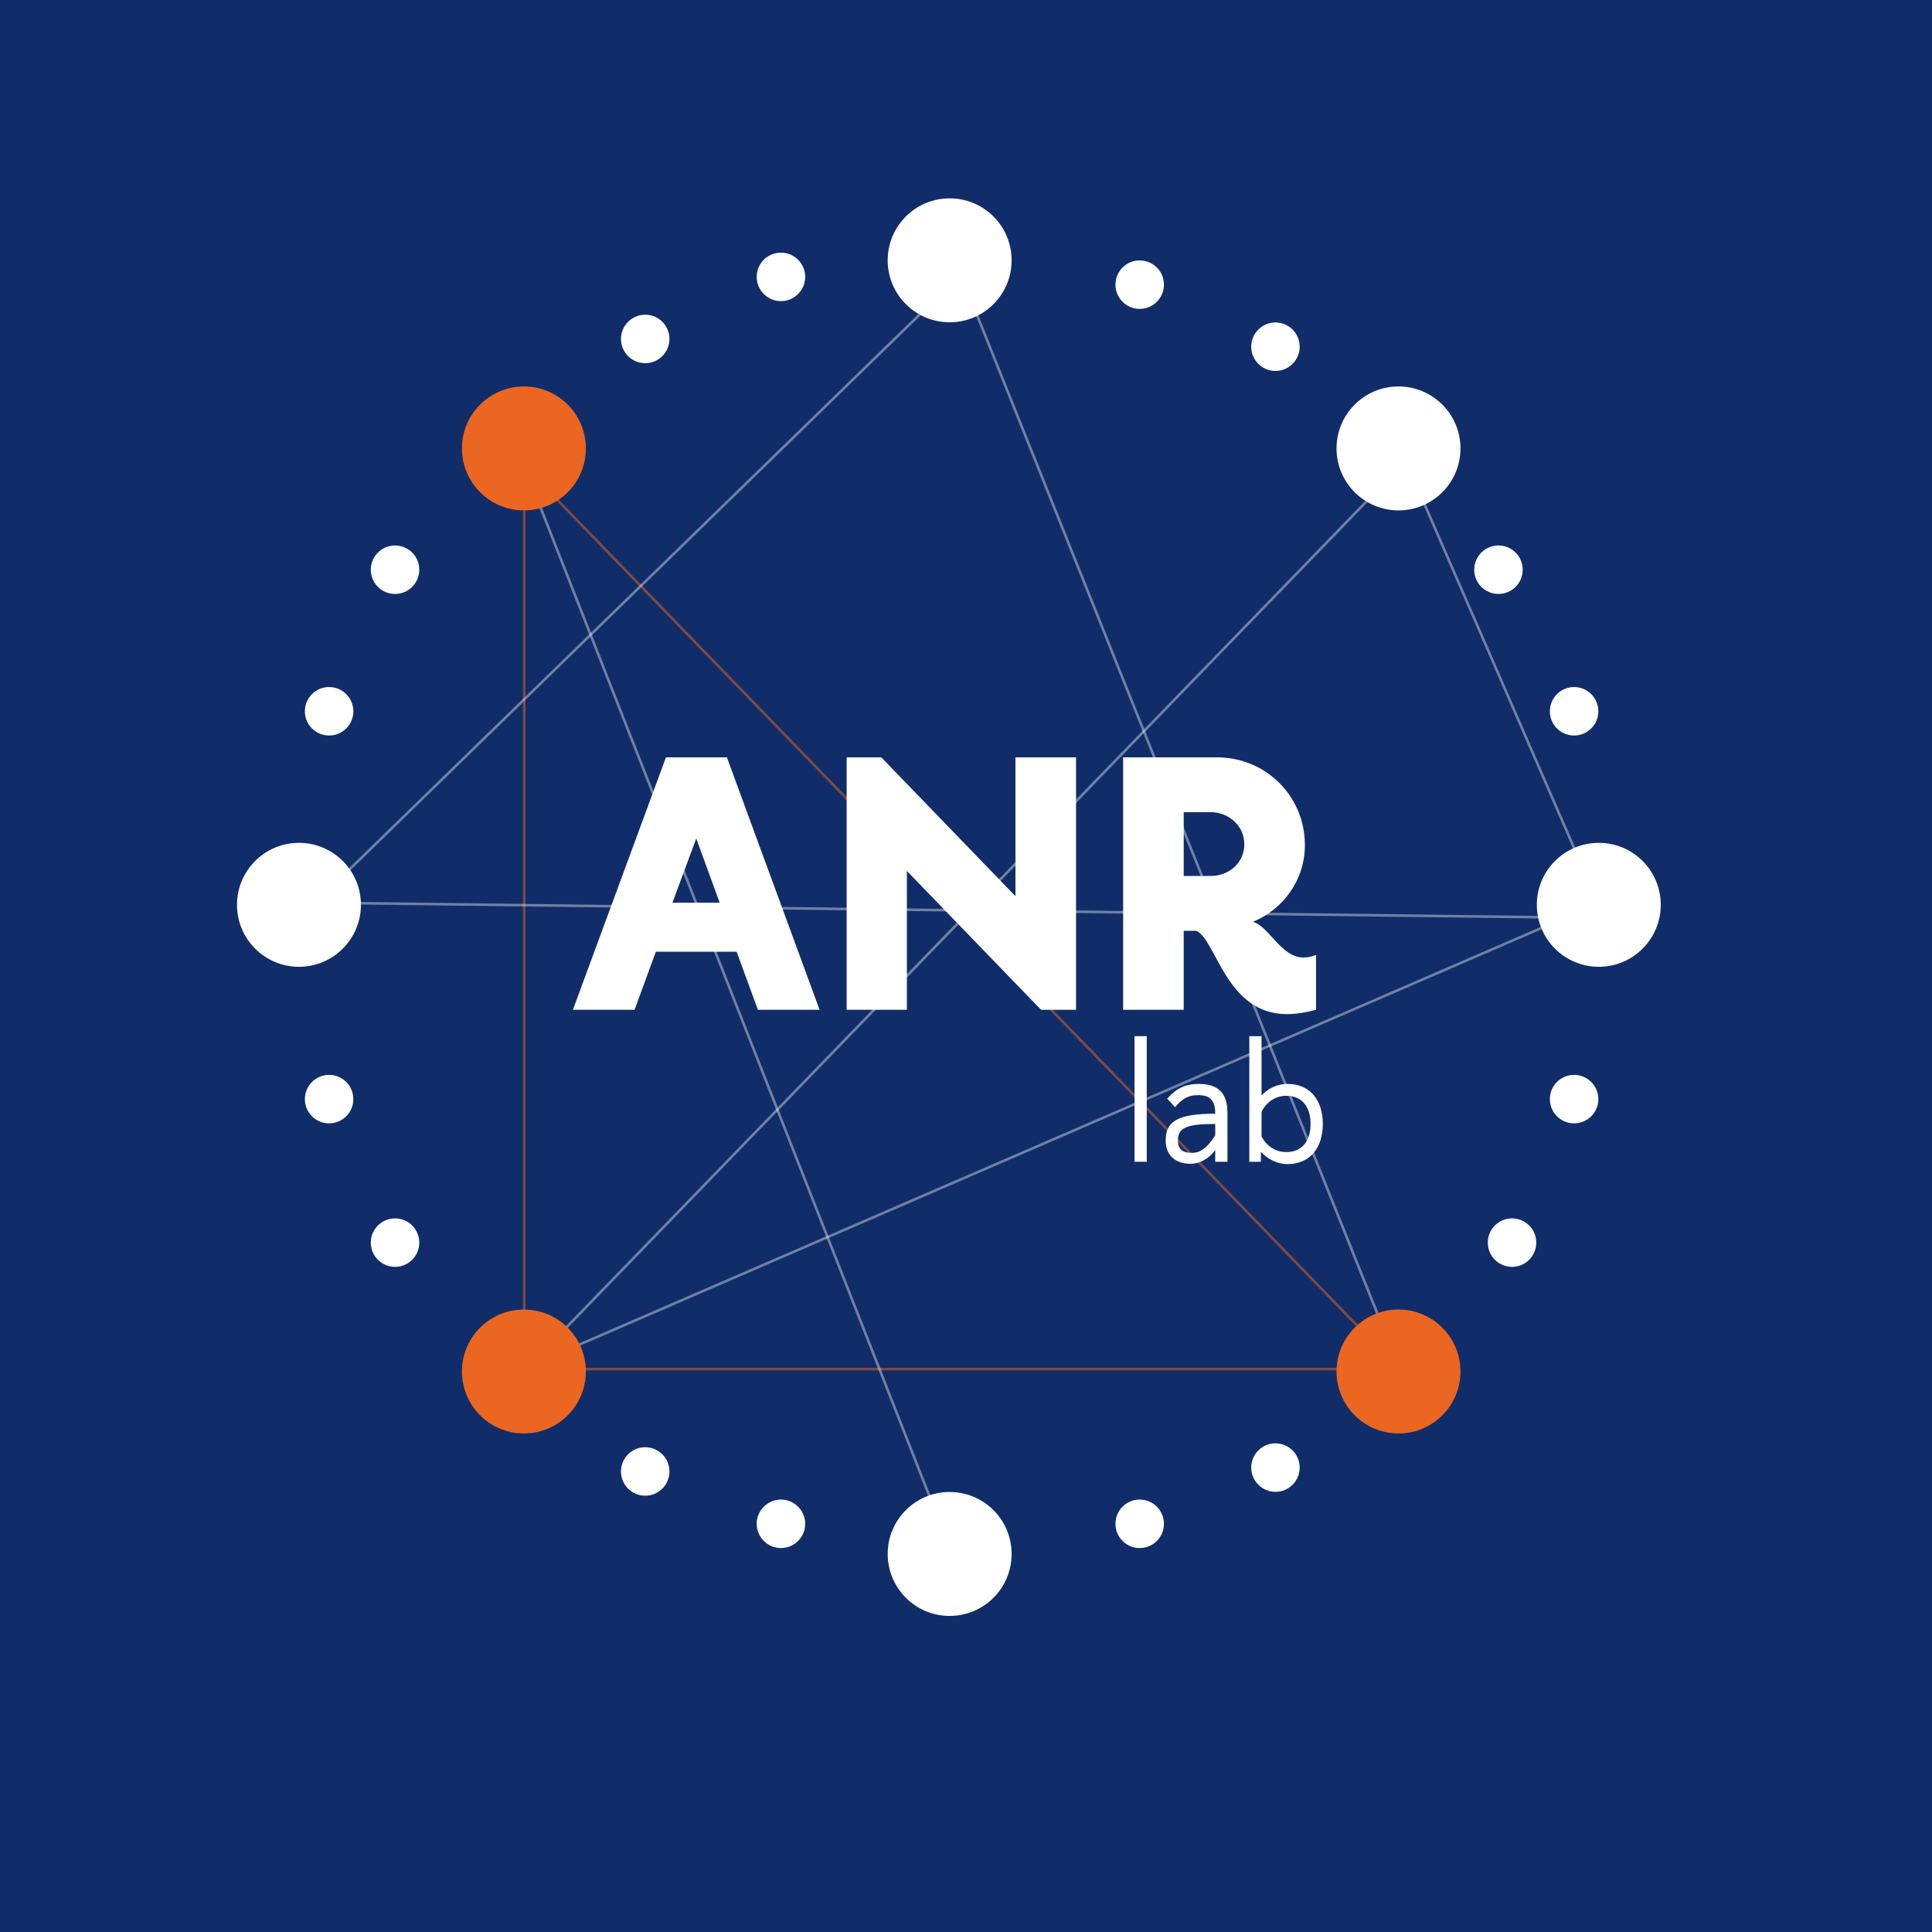 <?xml version="1.0" encoding="UTF-8"?> <svg xmlns="http://www.w3.org/2000/svg" width="750" height="750" viewBox="0 0 750 750" fill="none"><rect width="750" height="750" fill="#102D69"></rect><line x1="203.5" y1="174" x2="203.5" y2="532" stroke="#EA6621" stroke-opacity="0.5"></line><line x1="203.359" y1="180.652" x2="543.359" y2="531.652" stroke="#EA6621" stroke-opacity="0.5"></line><line x1="213" y1="531.5" x2="543" y2="531.5" stroke="#EA6621" stroke-opacity="0.5"></line><line x1="202.801" y1="531.541" x2="620.801" y2="350.541" stroke="white" stroke-opacity="0.4"></line><line x1="128.006" y1="350.5" x2="634.006" y2="356.5" stroke="white" stroke-opacity="0.4"></line><line x1="378.349" y1="101.358" x2="118.349" y2="354.358" stroke="white" stroke-opacity="0.4"></line><line x1="543.458" y1="173.801" x2="620.458" y2="350.801" stroke="white" stroke-opacity="0.4"></line><line x1="543.359" y1="181.348" x2="203.359" y2="532.348" stroke="white" stroke-opacity="0.4"></line><line x1="369.464" y1="97.814" x2="543.464" y2="531.814" stroke="white" stroke-opacity="0.4"></line><line x1="203.465" y1="180.817" x2="369.465" y2="602.817" stroke="white" stroke-opacity="0.4"></line><path d="M222.4 392H246.34L254.6 369.46H285.96L294.22 392H318.16L282.18 294H258.52L222.4 392ZM261.04 350.42L270.28 325.5L279.38 350.42H261.04ZM417.714 294H394.194V347.9L342.114 294H328.674V392H352.054V338.1L404.134 392H417.714V294ZM435.998 294V392H459.518V361.34H464.418C472.118 364.7 475.898 393.68 499.558 393.68C502.918 393.68 506.698 393.12 510.898 392V370.72C509.078 371.42 507.538 371.7 505.998 371.7C497.318 371.7 492.698 359.66 486.398 357.84C498.298 352.94 506.558 341.46 506.558 328.02C506.558 309.12 491.438 294 472.398 294H435.998ZM459.518 315.28H470.018C477.018 315.28 483.038 320.6 483.038 327.74C483.038 335.02 477.018 340.06 470.018 340.06H459.518V315.28Z" fill="white"></path><circle cx="368.655" cy="101.057" r="24.057" fill="white"></circle><circle cx="368.655" cy="603.244" r="24.057" fill="white"></circle><circle cx="116.057" cy="351.249" r="24.057" fill="white"></circle><circle cx="620.651" cy="351.249" r="24.057" fill="white"></circle><circle cx="542.898" cy="174.079" r="24.057" fill="white"></circle><circle cx="442.432" cy="110.5" r="9.41" fill="white"></circle><circle cx="442.432" cy="591.543" r="9.41" fill="white"></circle><circle r="9.41" transform="matrix(-1 0 0 1 303.162 107.489)" fill="white"></circle><circle r="9.41" transform="matrix(-1 0 0 1 303.162 591.543)" fill="white"></circle><circle cx="495.128" cy="134.59" r="9.41" fill="white"></circle><circle cx="495.128" cy="569.712" r="9.41" fill="white"></circle><circle r="9.41" transform="matrix(-1 0 0 1 250.466 131.579)" fill="white"></circle><circle r="9.41" transform="matrix(-1 0 0 1 153.354 221.163)" fill="white"></circle><circle r="9.41" transform="matrix(-1 0 0 1 153.354 482.386)" fill="white"></circle><circle r="9.41" transform="matrix(-1 0 0 1 586.97 482.386)" fill="white"></circle><circle r="9.41" transform="matrix(-1 0 0 1 581.7 221.163)" fill="white"></circle><circle r="9.41" transform="matrix(-1 0 0 1 127.758 276.117)" fill="white"></circle><circle r="9.41" transform="matrix(-1 0 0 1 127.758 426.678)" fill="white"></circle><circle r="9.41" transform="matrix(-1 0 0 1 611.06 426.678)" fill="white"></circle><circle r="9.41" transform="matrix(-1 0 0 1 611.06 276.117)" fill="white"></circle><circle r="9.41" transform="matrix(-1 0 0 1 250.466 571.217)" fill="white"></circle><circle cx="203.382" cy="174.079" r="24.057" fill="#EA6621"></circle><circle cx="542.898" cy="532.415" r="24.057" fill="#EA6621"></circle><circle cx="203.382" cy="532.415" r="24.057" fill="#EA6621"></circle><path d="M440.42 402.25V451H445.165V402.25H440.42ZM461.999 451.78C465.834 451.78 469.279 449.83 471.749 446.45V451H476.494V432.085C476.494 427.34 475.324 420.775 465.574 420.775C460.244 420.775 456.799 422.335 453.094 426.495L456.149 429.81C459.334 426.04 461.674 425.13 465.249 425.13C469.669 425.13 471.749 427.21 471.749 432.15V432.345C457.059 432.345 452.509 435.335 452.509 442.745C452.509 448.4 456.279 451.78 461.999 451.78ZM462.649 447.555C459.269 447.555 457.254 446.255 457.254 442.745C457.254 437.87 460.504 436.31 471.749 436.31V440.795C468.499 445.8 465.834 447.555 462.649 447.555ZM499.801 420.775C495.706 420.775 492.196 422.595 489.726 425.26V402.25H484.981V451H489.466V447.1C492.001 449.895 495.706 451.91 499.801 451.91C508.836 451.91 513.516 445.215 513.516 436.31C513.516 427.405 508.836 420.775 499.801 420.775ZM508.771 436.31C508.771 442.68 505.651 447.23 499.346 447.23C494.991 447.23 491.611 444.76 489.726 441.185V431.565C491.611 427.86 495.056 425.39 499.346 425.39C505.651 425.39 508.771 429.94 508.771 436.31Z" fill="white"></path></svg> 